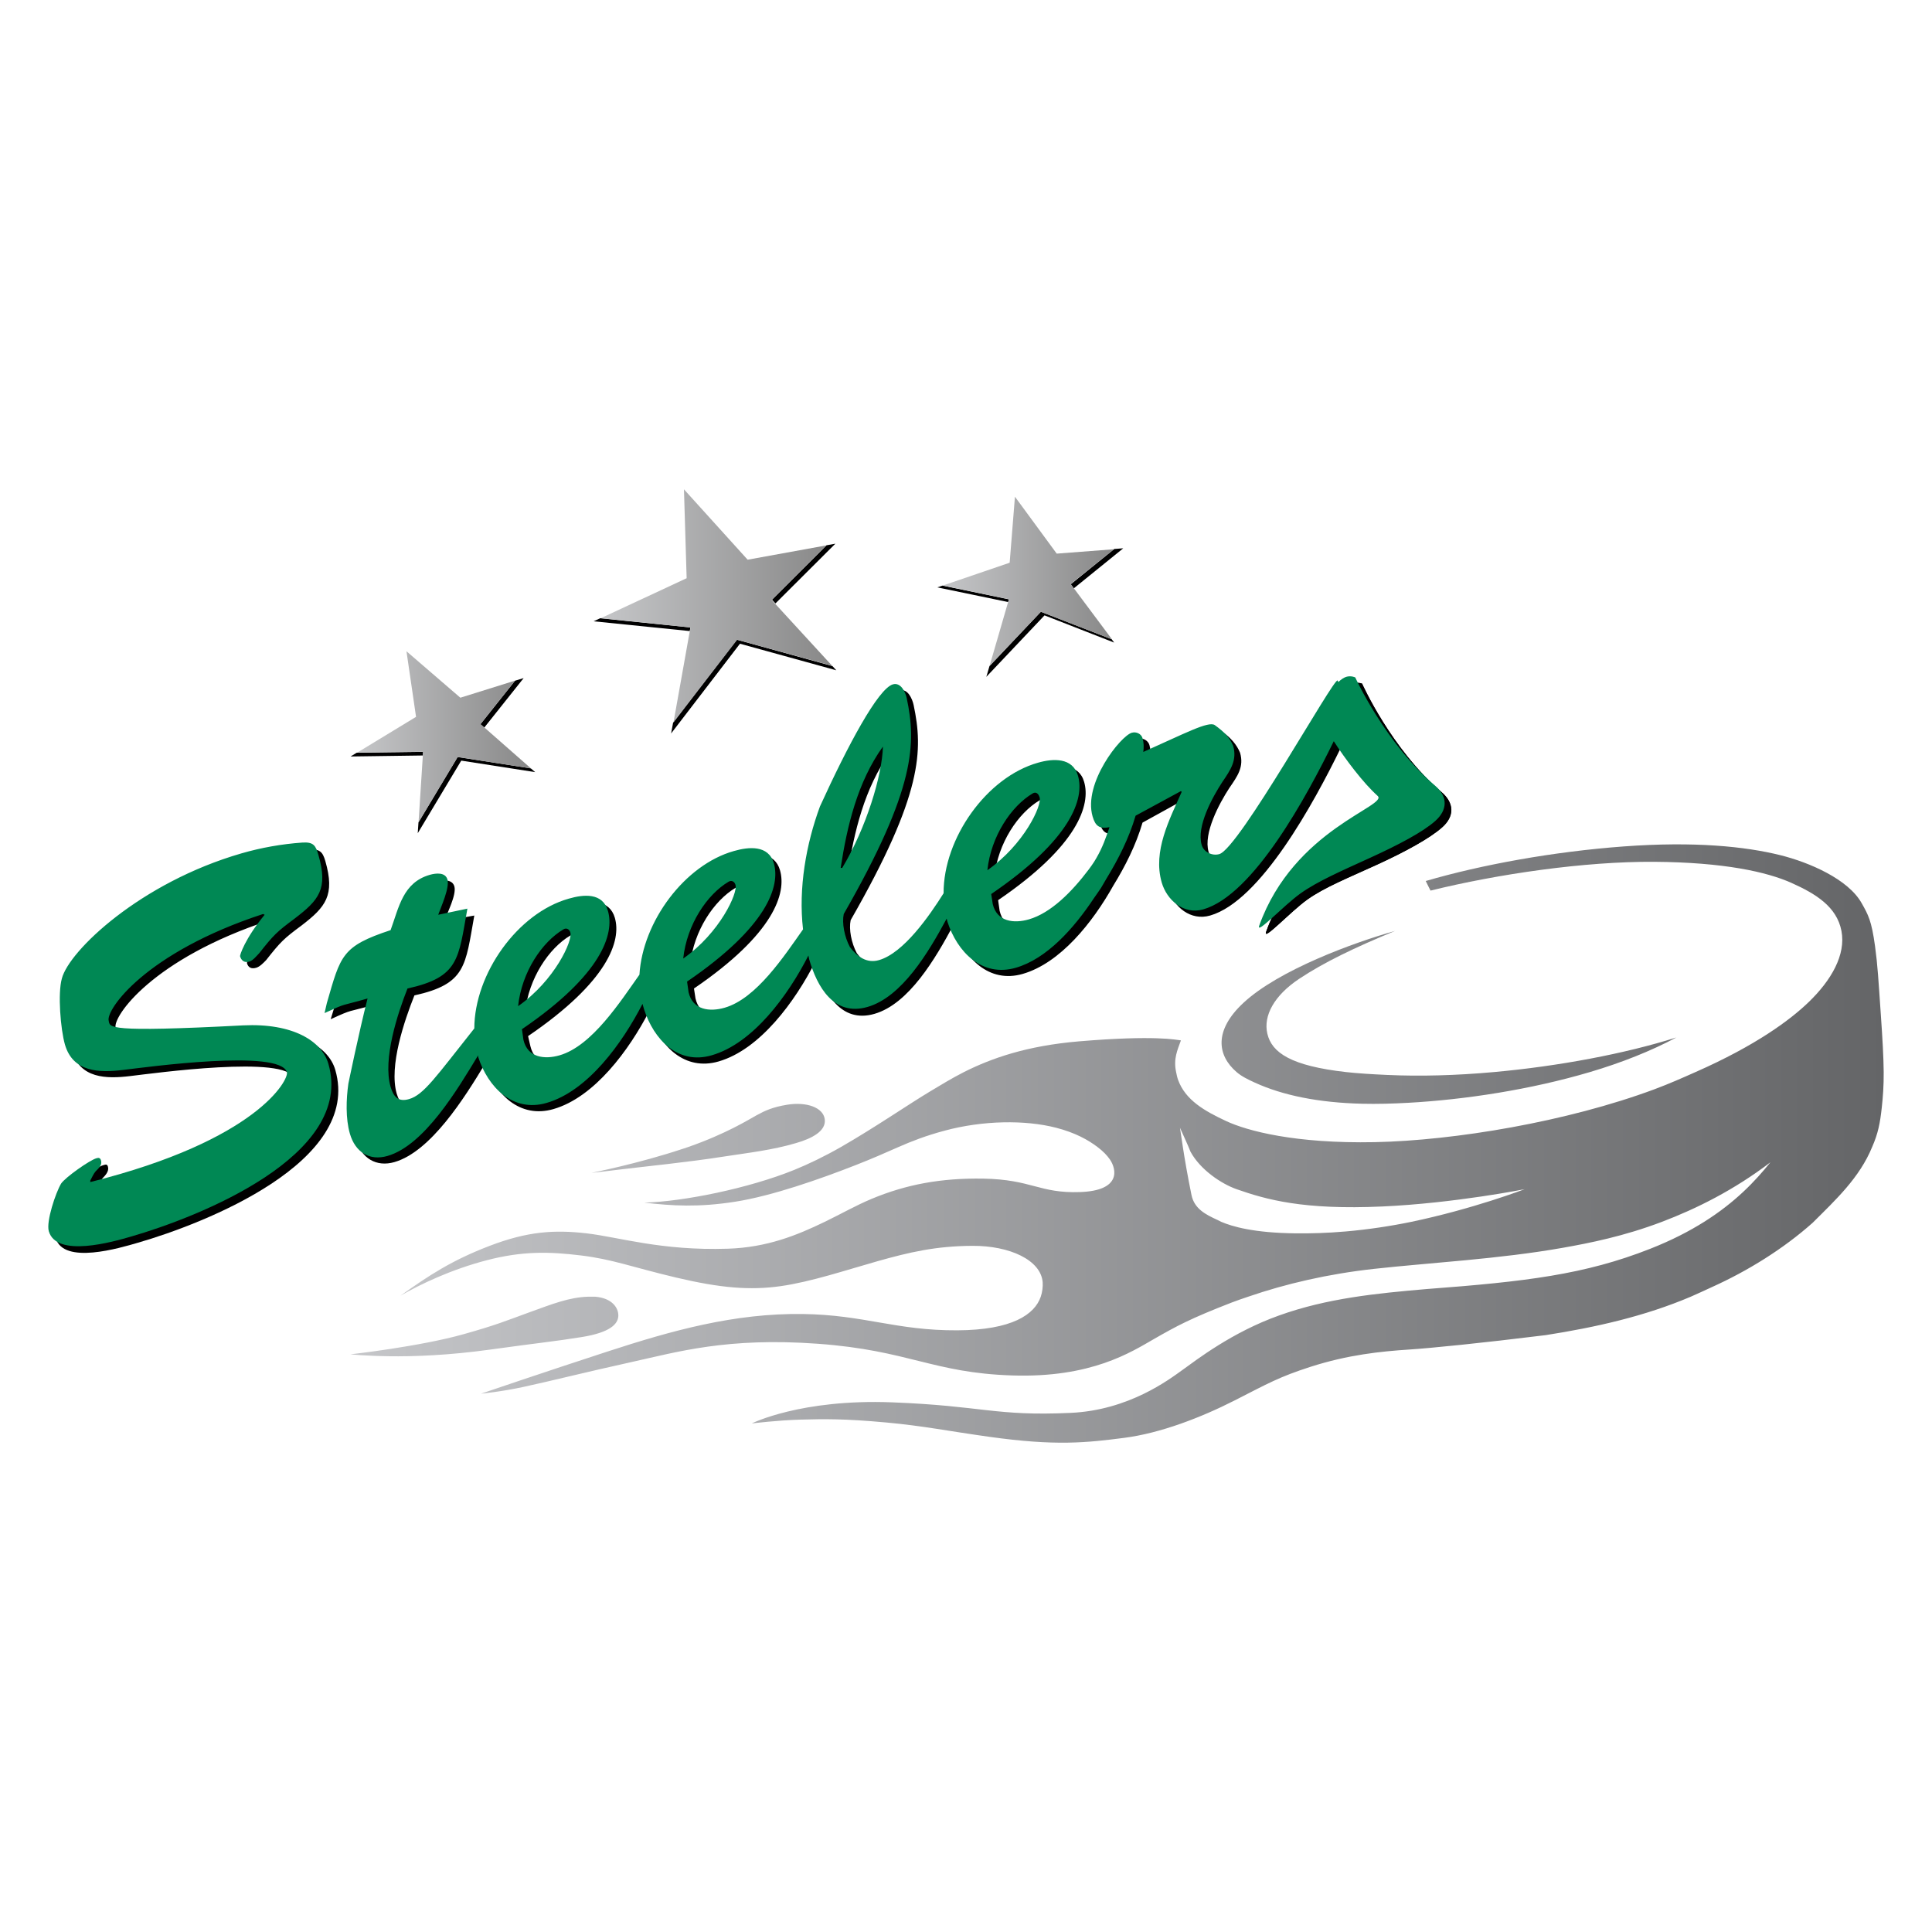 <svg width="160" height="160" viewBox="0 0 160 160" fill="none" xmlns="http://www.w3.org/2000/svg">
<path fill-rule="evenodd" clip-rule="evenodd" d="M43.962 63.635L37.899 62.691L34.657 68.103L34.596 69.003L38.199 62.991L44.321 63.945L43.962 63.635ZM43.367 56.157L42.654 56.373L39.784 59.979L40.105 60.256L43.367 56.157ZM35.042 62.264L29.544 62.335L29.035 62.648L35.021 62.566L35.042 62.264Z" fill="black"/>
<path fill-rule="evenodd" clip-rule="evenodd" d="M83.556 49.636L78.058 48.496L77.628 48.644L83.49 49.86L83.556 49.636ZM92.067 52.941L86.202 50.662L81.946 55.16L81.683 56.053L86.502 50.962L92.27 53.216L92.067 52.941ZM88.93 48.723L93.023 45.408L92.28 45.464L88.675 48.387L88.93 48.723Z" fill="black"/>
<path fill-rule="evenodd" clip-rule="evenodd" d="M69.181 45.026L68.451 45.158L63.934 49.664L64.219 49.974L69.181 45.026ZM68.936 55.16L61.019 52.977L55.742 59.856L55.579 60.742L61.281 53.31L69.26 55.511L68.936 55.16ZM57.179 51.962L49.707 51.201L49.162 51.453L57.123 52.262L57.179 51.962Z" fill="black"/>
<path d="M112.556 56.548C112.289 56.511 111.868 56.582 111.411 57.057L111.347 56.93C111.044 56.653 103.2 70.763 101.552 71.241C100.977 71.407 100.267 71.155 100.089 70.542C99.646 69.008 100.972 66.542 101.806 65.262C102.478 64.28 103.04 63.525 102.697 62.336C102.419 61.67 101.956 61.118 101.17 60.556C100.656 60.207 98.715 61.306 95.255 62.845C95.311 62.456 95.3 62.084 95.191 61.7C95.092 61.354 94.682 61.082 94.3 61.191C93.379 61.459 90.26 65.364 91.057 68.125C91.291 68.929 91.629 69.17 92.456 69.015C92.158 69.882 91.9 70.716 91.375 71.623C91.302 71.73 91.26 71.834 91.184 71.941C91.154 71.989 91.088 72.02 91.057 72.068C89.628 74.061 87.705 76.136 85.714 76.712C84.487 77.068 83.134 76.918 82.788 75.439L82.66 74.549C89.321 70.007 90.326 66.631 89.784 64.754C89.342 63.219 87.767 63.382 86.54 63.736C82.307 64.924 78.729 69.949 78.717 74.485C77.553 76.337 75.356 79.424 73.31 80.019C72.275 80.317 71.555 79.722 70.957 78.938C70.499 78.073 70.29 76.953 70.448 76.203C76.44 65.748 76.447 62.112 75.664 58.393C75.559 57.881 75.17 56.996 74.519 57.184C73.292 57.541 70.789 62.227 68.476 67.298C67.334 70.402 66.681 74.117 67.077 77.538C65.508 79.756 63.153 83.204 60.525 83.963C59.299 84.317 57.943 84.169 57.599 82.691L57.472 81.864C64.135 77.32 65.141 73.948 64.596 72.068C64.153 70.537 62.578 70.631 61.352 70.987C57.253 72.137 53.76 76.875 53.528 81.291C51.963 83.495 49.545 87.13 46.85 87.906C45.623 88.26 44.267 88.11 43.924 86.634L43.733 85.807C50.396 81.266 51.462 77.89 50.92 76.012C50.475 74.478 48.903 74.577 47.677 74.931C43.443 76.119 39.866 81.147 39.853 85.68C36.685 89.662 35.673 91.178 34.446 91.532C33.563 91.787 33.1 91.42 32.856 90.578C32.192 88.281 33.502 84.497 34.319 82.436C38.611 81.485 38.532 79.986 39.28 75.821L36.8 76.266C37.026 75.618 37.825 74.094 37.627 73.404C37.449 72.788 36.662 72.877 36.164 73.022C33.94 73.664 33.617 75.699 32.92 77.602C28.862 78.943 28.785 79.638 27.64 83.581L27.386 84.408C29.327 83.515 28.671 83.876 31.012 83.2C30.289 86.024 29.421 90.26 29.421 90.26C29.243 91.514 29.119 93.13 29.485 94.394C29.928 95.926 31.169 96.671 32.665 96.239C35.677 95.368 38.459 90.934 40.171 88.097C40.98 90.601 43.033 92.659 45.832 91.85C49.234 90.869 52.1 86.968 53.783 83.708C53.82 83.855 53.8 84.01 53.846 84.154C54.653 86.66 56.709 88.713 59.508 87.906C62.953 86.913 65.85 82.922 67.522 79.638C67.549 79.742 67.556 79.852 67.586 79.956C68.24 82.218 69.621 84.772 72.42 83.963C75.27 83.138 77.461 79.401 78.971 76.584C78.995 76.669 79.008 76.755 79.035 76.839C79.841 79.345 81.897 81.464 84.696 80.655C87.813 79.753 90.477 76.414 92.201 73.341C93.179 71.747 94.071 69.997 94.619 68.125L98.308 66.089L98.435 66.153C97.433 68.435 96.028 71.051 96.781 73.659C97.201 75.114 98.606 76.284 100.216 75.821C104.387 74.624 108.811 66.497 111.029 61.955C111.946 63.386 113.539 65.437 114.655 66.407C115.622 67.252 107.734 69.153 104.859 77.157C104.554 78.007 106.885 75.483 108.294 74.485C109.704 73.486 111.635 72.712 114.019 71.623C116.403 70.534 118.39 69.425 119.425 68.506C120.463 67.59 120.428 66.489 119.362 65.58C115.215 62.044 112.81 56.612 112.81 56.612C112.81 56.612 112.68 56.566 112.556 56.548ZM73.692 62.336C73.633 64.72 72.31 69.135 70.321 72.45L70.194 72.386C70.725 68.908 71.59 65.27 73.692 62.336ZM86.286 66.216C86.466 66.213 86.609 66.332 86.668 66.534C86.894 67.173 85.383 70.516 82.342 72.641C82.645 69.811 84.322 67.331 86.095 66.28C86.157 66.241 86.226 66.218 86.286 66.216ZM25.541 70.351C23.832 70.473 22.191 70.712 20.58 71.178C12.184 73.605 6.281 79.258 5.696 81.546C5.342 82.77 5.584 85.754 5.95 87.016C6.614 89.314 8.78 89.359 10.784 89.115C12.713 88.889 23.768 87.354 24.333 89.306C24.511 89.919 21.88 94.947 8.049 98.402V98.338C8.212 98.043 8.309 97.796 8.495 97.575C8.719 97.346 9.049 97.005 8.94 96.621C8.874 96.389 8.749 96.44 8.558 96.493C7.983 96.661 5.917 98.012 5.569 98.529C5.123 99.279 4.383 101.73 4.615 102.536C5.258 104.76 9.925 103.353 11.421 102.918C16.939 101.325 29.971 96.229 27.768 88.606C27.226 86.731 24.847 85.227 20.707 85.426C9.294 86.024 9.693 85.655 9.576 85.108C9.322 84.227 12.57 79.406 22.361 76.203L22.425 76.266C20.766 78.284 20.43 79.686 20.453 79.765C20.562 80.146 20.832 80.258 21.216 80.146C21.521 80.057 21.819 79.742 22.043 79.51C23.229 78.004 23.496 77.737 24.969 76.648C26.974 75.111 27.76 74.142 26.941 71.305C26.719 70.539 26.48 70.29 25.541 70.351ZM61.098 73.468C61.278 73.465 61.42 73.649 61.479 73.849C61.706 74.49 60.194 77.765 57.154 79.892C57.459 77.06 59.136 74.585 60.907 73.531C60.968 73.493 61.038 73.469 61.098 73.468ZM47.422 77.411C47.603 77.408 47.746 77.593 47.804 77.793C48.03 78.434 46.522 81.711 43.478 83.836C43.784 81.006 45.461 78.526 47.231 77.475C47.293 77.436 47.362 77.412 47.422 77.411Z" fill="black"/>
<path d="M119.384 65.602C120.451 66.51 120.468 67.612 119.43 68.528C118.395 69.446 116.385 70.527 114.001 71.616C111.617 72.705 109.675 73.486 108.266 74.486C106.856 75.484 104.551 78.018 104.857 77.168C107.732 69.164 115.637 67.271 114.67 66.426C113.146 65.1 110.764 61.686 110.375 60.714C109.983 59.745 110.853 57.854 110.853 57.854C111.579 56.155 112.787 56.623 112.787 56.623C112.787 56.623 115.237 62.065 119.384 65.602Z" fill="black"/>
<path d="M111.538 56.039C111.324 56.091 111.072 56.253 110.838 56.484L110.775 56.357C110.469 56.08 102.625 70.254 100.979 70.733C100.404 70.898 99.692 70.585 99.516 69.969C99.074 68.438 100.399 66.033 101.234 64.753C101.903 63.771 102.468 62.952 102.124 61.764C101.849 61.097 101.384 60.609 100.598 60.047C100.081 59.698 98.142 60.733 94.682 62.273C94.736 61.883 94.731 61.512 94.618 61.128C94.519 60.782 94.11 60.571 93.728 60.683C92.807 60.947 89.685 64.855 90.484 67.616C90.716 68.422 91.057 68.661 91.883 68.506C91.584 69.373 91.327 70.143 90.802 71.05C90.728 71.159 90.689 71.259 90.611 71.369C90.48 71.579 90.328 71.781 90.166 72.005C88.779 73.843 87.042 75.609 85.205 76.139C83.978 76.493 82.559 76.345 82.215 74.867L82.088 74.04C88.751 69.499 89.817 66.122 89.275 64.245C88.833 62.71 87.194 62.81 85.968 63.163C81.715 64.357 78.125 69.424 78.144 73.976C76.98 75.829 74.843 78.918 72.801 79.51C71.766 79.811 70.985 79.21 70.384 78.429C69.926 77.564 69.72 76.447 69.875 75.694C75.867 65.239 75.875 61.538 75.091 57.82C74.984 57.309 74.6 56.487 73.946 56.675C72.72 57.029 70.216 61.718 67.904 66.789C66.761 69.893 66.108 73.546 66.504 76.966C64.935 79.185 62.643 82.695 60.016 83.454C58.787 83.81 57.373 83.66 57.027 82.182L56.9 81.291C63.56 76.747 64.629 73.374 64.087 71.496C63.644 69.962 62.006 70.124 60.78 70.478C56.702 71.623 53.218 76.32 52.956 80.719C51.388 82.924 49.035 86.621 46.341 87.397C45.114 87.751 43.697 87.601 43.351 86.125L43.224 85.235C49.885 80.693 50.89 77.317 50.348 75.439C49.905 73.905 48.33 74.066 47.104 74.422C42.87 75.61 39.293 80.638 39.28 85.171C36.113 89.153 35.103 90.669 33.874 91.023C32.993 91.278 32.592 90.848 32.347 90.005C31.683 87.708 32.932 83.927 33.747 81.864C38.041 80.915 37.957 79.411 38.708 75.249L36.291 75.757C36.52 75.109 37.253 73.521 37.054 72.832C36.876 72.218 36.09 72.307 35.591 72.45C33.367 73.094 33.042 75.126 32.347 77.03C28.289 78.368 28.21 79.126 27.068 83.072L26.877 83.899C28.821 83.006 28.101 83.367 30.439 82.691C29.719 85.515 28.849 89.751 28.849 89.751C28.671 91.005 28.61 92.621 28.976 93.885C29.419 95.42 30.599 96.163 32.093 95.73C35.138 94.85 37.889 90.227 39.598 87.397C39.611 87.438 39.586 87.485 39.598 87.525C40.405 90.028 42.461 92.15 45.26 91.341C48.681 90.355 51.532 86.404 53.21 83.136C53.248 83.285 53.291 83.435 53.337 83.581C54.147 86.087 56.136 88.207 58.935 87.397C62.383 86.404 65.277 82.413 66.95 79.129C66.976 79.229 66.984 79.347 67.013 79.447C67.667 81.709 69.049 84.199 71.847 83.39C74.687 82.568 76.888 78.888 78.399 76.076C78.422 76.16 78.435 76.246 78.462 76.33C79.271 78.836 81.325 80.955 84.123 80.146C86.681 79.405 88.924 76.907 90.611 74.358C90.792 74.094 91.006 73.805 91.184 73.531C91.347 73.262 91.48 73.034 91.629 72.768C92.605 71.174 93.496 69.424 94.046 67.552L97.799 65.517L97.862 65.58C96.86 67.862 95.456 70.478 96.209 73.086C96.631 74.541 98.033 75.775 99.644 75.312C103.817 74.114 108.239 65.922 110.457 61.382C111.368 62.815 112.952 64.913 114.082 65.898C115.049 66.74 107.162 68.644 104.287 76.648C103.981 77.498 106.309 74.974 107.722 73.976C109.131 72.977 111.062 72.139 113.446 71.05C115.833 69.962 117.817 68.913 118.853 67.997C119.888 67.079 119.919 65.98 118.853 65.072C114.706 61.532 112.238 56.103 112.238 56.103C112.238 56.103 111.93 55.944 111.538 56.039ZM73.119 61.828C73.061 64.212 71.74 68.562 69.748 71.877H69.621C70.153 68.399 71.018 64.761 73.119 61.828ZM85.713 65.644C85.894 65.64 86.038 65.825 86.095 66.026C86.322 66.667 84.813 69.944 81.77 72.068C82.075 69.239 83.752 66.758 85.523 65.707C85.584 65.669 85.653 65.645 85.713 65.644ZM25.032 69.778C23.323 69.898 21.616 70.203 20.008 70.669C11.611 73.094 5.709 78.749 5.123 81.037C4.772 82.261 5.014 85.243 5.378 86.507C6.044 88.802 8.207 88.853 10.212 88.606C12.14 88.38 23.195 86.845 23.76 88.797C23.936 89.41 21.305 94.438 7.477 97.893V97.766C7.64 97.468 7.736 97.221 7.922 97.002C8.146 96.771 8.479 96.493 8.367 96.112C8.301 95.88 8.179 95.865 7.986 95.921C7.411 96.086 5.408 97.504 5.06 98.02C4.612 98.77 3.808 101.16 4.042 101.964C4.683 104.187 9.355 102.841 10.848 102.409C16.369 100.814 29.401 95.72 27.195 88.097C26.653 86.222 24.272 84.718 20.135 84.917C8.718 85.515 9.12 85.082 9.003 84.535C8.746 83.655 11.998 78.897 21.788 75.694L21.916 75.757C20.257 77.775 19.857 79.116 19.88 79.192C19.992 79.576 20.262 79.747 20.643 79.638C20.951 79.548 21.247 79.167 21.47 78.938C22.656 77.432 22.926 77.167 24.396 76.076C26.404 74.541 27.19 73.633 26.368 70.796C26.147 70.03 25.969 69.715 25.032 69.778ZM60.525 72.959C60.705 72.956 60.848 73.075 60.907 73.277C61.133 73.918 59.622 77.256 56.581 79.383C56.884 76.554 58.561 74.076 60.334 73.022C60.396 72.984 60.465 72.96 60.525 72.959ZM46.85 76.902C47.03 76.899 47.172 77.02 47.231 77.22C47.458 77.862 45.946 81.2 42.906 83.327C43.209 80.498 44.885 78.017 46.659 76.966C46.721 76.927 46.79 76.904 46.85 76.902Z" fill="#008854"/>
<path d="M81.951 55.153L86.196 50.664L92.087 52.944L88.671 48.367L92.251 45.486L87.513 45.849L84.053 41.135L83.616 46.602L78.076 48.493L83.556 49.625L81.951 55.153Z" fill="url(#paint0_linear_1636_28451)"/>
<path d="M55.78 59.807L61.053 52.981L68.914 55.138L63.911 49.69L68.435 45.167L61.916 46.352L56.642 40.523L56.865 47.886L49.751 51.198L57.179 51.964L55.78 59.807Z" fill="url(#paint1_linear_1636_28451)"/>
<path d="M34.663 68.091L37.904 62.696L43.969 63.636L39.795 59.968L42.653 56.367L38.124 57.781L33.662 53.935L34.455 59.367L29.576 62.332L35.038 62.261L34.663 68.091Z" fill="url(#paint2_linear_1636_28451)"/>
<path d="M88.417 119.474C86.68 119.5 84.671 119.373 81.977 118.997C78.399 118.498 76.494 118.089 73.39 117.804C69.929 117.486 68.257 117.512 66.313 117.566C64.372 117.619 62.258 117.884 62.258 117.884C62.258 117.884 66.305 115.844 73.867 116.135C81.431 116.427 82.381 117.294 88.655 117.009C93.5 116.79 96.828 114.24 97.958 113.431C99.088 112.622 102.037 110.325 105.937 108.938C109.894 107.515 114.003 107.108 118.153 106.753C126.333 106.137 131.244 105.558 136.679 103.413C138.434 102.721 139.897 101.963 141.131 101.187C143.721 99.559 145.36 97.817 146.617 96.257C143.605 98.555 140.48 100.106 137.633 101.187C134.455 102.393 131.609 102.949 129.443 103.334C124.149 104.273 118.408 104.571 113.78 105.083C110.015 105.498 106.491 106.31 103.364 107.389C102.909 107.544 102.453 107.695 102.013 107.866C98.563 109.204 97.455 109.811 95.573 110.887C93.692 111.966 90.382 114.127 83.805 113.908C77.231 113.692 75.281 111.837 67.745 111.285C60.213 110.735 56.075 111.968 52.32 112.795C48.567 113.62 45.485 114.402 43.335 114.862C41.483 115.262 39.837 115.419 39.837 115.419C39.837 115.419 45.004 113.656 50.332 111.921C55.66 110.185 60.816 108.746 66.472 108.82C71.584 108.888 74.192 110.197 79.273 110.171C83.835 110.151 85.687 108.852 86.191 107.389C86.32 107.015 86.375 106.56 86.35 106.196C86.207 104.349 83.614 103.162 80.545 103.175C77.48 103.187 75.269 103.717 72.674 104.447C70.079 105.18 67.168 106.158 64.644 106.514C62.12 106.87 59.684 106.676 55.977 105.798C52.268 104.918 50.762 104.295 48.106 103.97C45.45 103.647 43.25 103.604 40.314 104.367C37.378 105.131 34.822 106.347 33.158 107.309C35.512 105.632 37.41 104.376 40.553 103.175C43.695 101.971 45.919 101.833 48.583 102.141C51.247 102.449 54.757 103.591 60.271 103.413C63.525 103.309 66.006 102.299 68.301 101.187C69.639 100.541 70.91 99.813 72.197 99.279C75.059 98.088 77.924 97.553 81.42 97.609C85.453 97.675 86.064 98.842 89.45 98.722C92.842 98.603 92.485 96.851 91.915 96.019C91.691 95.696 91.368 95.349 90.882 94.985C90.118 94.405 89.045 93.802 87.463 93.395C84.873 92.728 81.379 92.789 78.24 93.634C76.66 94.056 75.517 94.507 74.423 94.985C73.342 95.461 72.283 95.934 70.845 96.496C67.955 97.628 63.973 99.034 60.907 99.517C57.841 100.001 55.656 99.864 53.353 99.597C56.597 99.51 61.999 98.415 65.757 96.894C66.97 96.402 68.314 95.751 69.653 94.985C72.454 93.377 75.236 91.457 77.047 90.374C77.884 89.873 78.805 89.305 79.83 88.784C82.089 87.649 85.007 86.606 89.371 86.239C95.716 85.707 97.438 86.122 97.799 86.16C97.516 86.956 97.162 87.677 97.401 88.784C97.442 88.977 97.481 89.201 97.56 89.42C98.166 91.114 99.783 92.019 101.536 92.838C103.289 93.658 107.265 94.72 113.86 94.588C120.452 94.453 129.771 92.901 136.997 90.215C138.254 89.747 139.362 89.252 140.416 88.784C145.418 86.58 148.268 84.458 149.798 82.979C151.647 81.191 152.882 79.08 152.501 77.096C152.119 75.111 150.415 74.036 148.366 73.12C146.321 72.204 142.759 71.412 136.997 71.371C131.231 71.33 123.997 72.39 118.471 73.756C118.392 73.586 118.211 73.267 118.074 72.961C122.686 71.613 128.616 70.532 134.452 70.099C140.347 69.664 144.54 70.105 147.412 70.815C149.86 71.42 153.061 72.816 154.171 74.79C154.72 75.764 154.994 76.243 155.284 78.368C155.497 79.93 155.562 81.128 155.761 84.013C155.901 86.023 155.987 87.529 155.999 88.784C156.009 89.923 155.934 90.868 155.84 91.725C155.7 93.018 155.531 93.881 155.045 94.985C154.001 97.541 152.012 99.375 150.116 101.266C147.681 103.432 144.741 105.253 141.767 106.594C141.233 106.835 140.634 107.124 140.018 107.389C136.186 109.017 132.125 109.924 128.012 110.569C122.674 111.23 118.493 111.645 116.722 111.762C114.368 111.914 111.642 112.193 108.533 113.193C105.907 114.04 105.022 114.566 102.251 115.976C99.481 117.388 96.108 118.69 93.108 119.076C91.607 119.271 90.154 119.448 88.417 119.474ZM32.204 112.318C30.194 112.289 29.024 112.159 29.024 112.159C29.024 112.159 34.775 111.515 38.406 110.489C41.154 109.716 41.889 109.388 43.892 108.661C45.77 107.979 47.133 107.445 48.662 107.389H49.298C50.723 107.506 51.23 108.343 51.207 108.979C51.181 109.658 50.516 110.351 48.185 110.728C45.857 111.102 44.649 111.202 40.632 111.762C37.118 112.251 34.214 112.348 32.204 112.318ZM107.34 102.141C108.517 102.152 109.866 102.122 111.474 101.982C113.273 101.824 115.138 101.548 116.881 101.187C122.013 100.116 126.263 98.484 126.263 98.484C126.263 98.484 120.48 99.642 114.496 99.915C107.909 100.218 104.843 99.336 102.41 98.484C101.164 98.046 99.411 96.886 98.594 95.383C98.329 94.71 98.011 94.058 97.719 93.395C97.719 93.395 97.805 94.006 97.958 94.985C98.118 96.034 98.363 97.439 98.673 98.961C98.907 100.103 99.835 100.578 100.82 101.028C100.912 101.071 101.013 101.131 101.138 101.187C102.025 101.565 103.809 102.107 107.34 102.141ZM48.98 97.132C48.98 97.132 52.842 96.373 56.534 95.144C56.704 95.088 56.848 95.044 57.011 94.985C60.145 93.889 61.989 92.73 62.656 92.362C63.358 91.975 64.004 91.68 65.2 91.487C66.788 91.232 68.164 91.71 68.301 92.68C68.441 93.674 67.213 94.296 65.916 94.667C63.973 95.243 61.95 95.474 59.953 95.78C57.108 96.233 53.251 96.621 51.684 96.814C50.119 97.01 48.98 97.132 48.98 97.132ZM112.826 91.407C109.223 91.323 106.245 90.721 103.921 89.658C103.369 89.406 102.82 89.142 102.41 88.784C100.802 87.402 100.517 85.341 102.967 83.059C105.89 80.334 112.089 78.063 115.529 77.096C112.219 78.46 109.634 79.7 107.578 81.071C105.523 82.443 104.611 84.117 104.955 85.603C105.324 87.191 106.933 88.272 111.474 88.784C112.469 88.895 113.601 88.964 114.893 89.022C117.598 89.147 120.625 89.066 123.719 88.784C129.052 88.303 134.556 87.27 138.825 85.921C136.711 87.048 134.27 88.015 131.67 88.784C126.746 90.241 121.319 91.068 116.642 91.328C115.307 91.402 114.027 91.436 112.826 91.407Z" fill="url(#paint3_linear_1636_28451)"/>
<defs>
<linearGradient id="paint0_linear_1636_28451" x1="78.076" y1="48.145" x2="92.251" y2="48.145" gradientUnits="userSpaceOnUse">
<stop stop-color="#C5C6C8"/>
<stop offset="1" stop-color="#888888"/>
</linearGradient>
<linearGradient id="paint1_linear_1636_28451" x1="49.751" y1="50.165" x2="68.914" y2="50.165" gradientUnits="userSpaceOnUse">
<stop stop-color="#C5C6C8"/>
<stop offset="1" stop-color="#888888"/>
</linearGradient>
<linearGradient id="paint2_linear_1636_28451" x1="29.576" y1="61.013" x2="43.969" y2="61.013" gradientUnits="userSpaceOnUse">
<stop stop-color="#C5C6C8"/>
<stop offset="1" stop-color="#888888"/>
</linearGradient>
<linearGradient id="paint3_linear_1636_28451" x1="29.024" y1="94.702" x2="156" y2="94.702" gradientUnits="userSpaceOnUse">
<stop stop-color="#C5C6C9"/>
<stop offset="1" stop-color="#646567"/>
</linearGradient>
</defs>
</svg>
